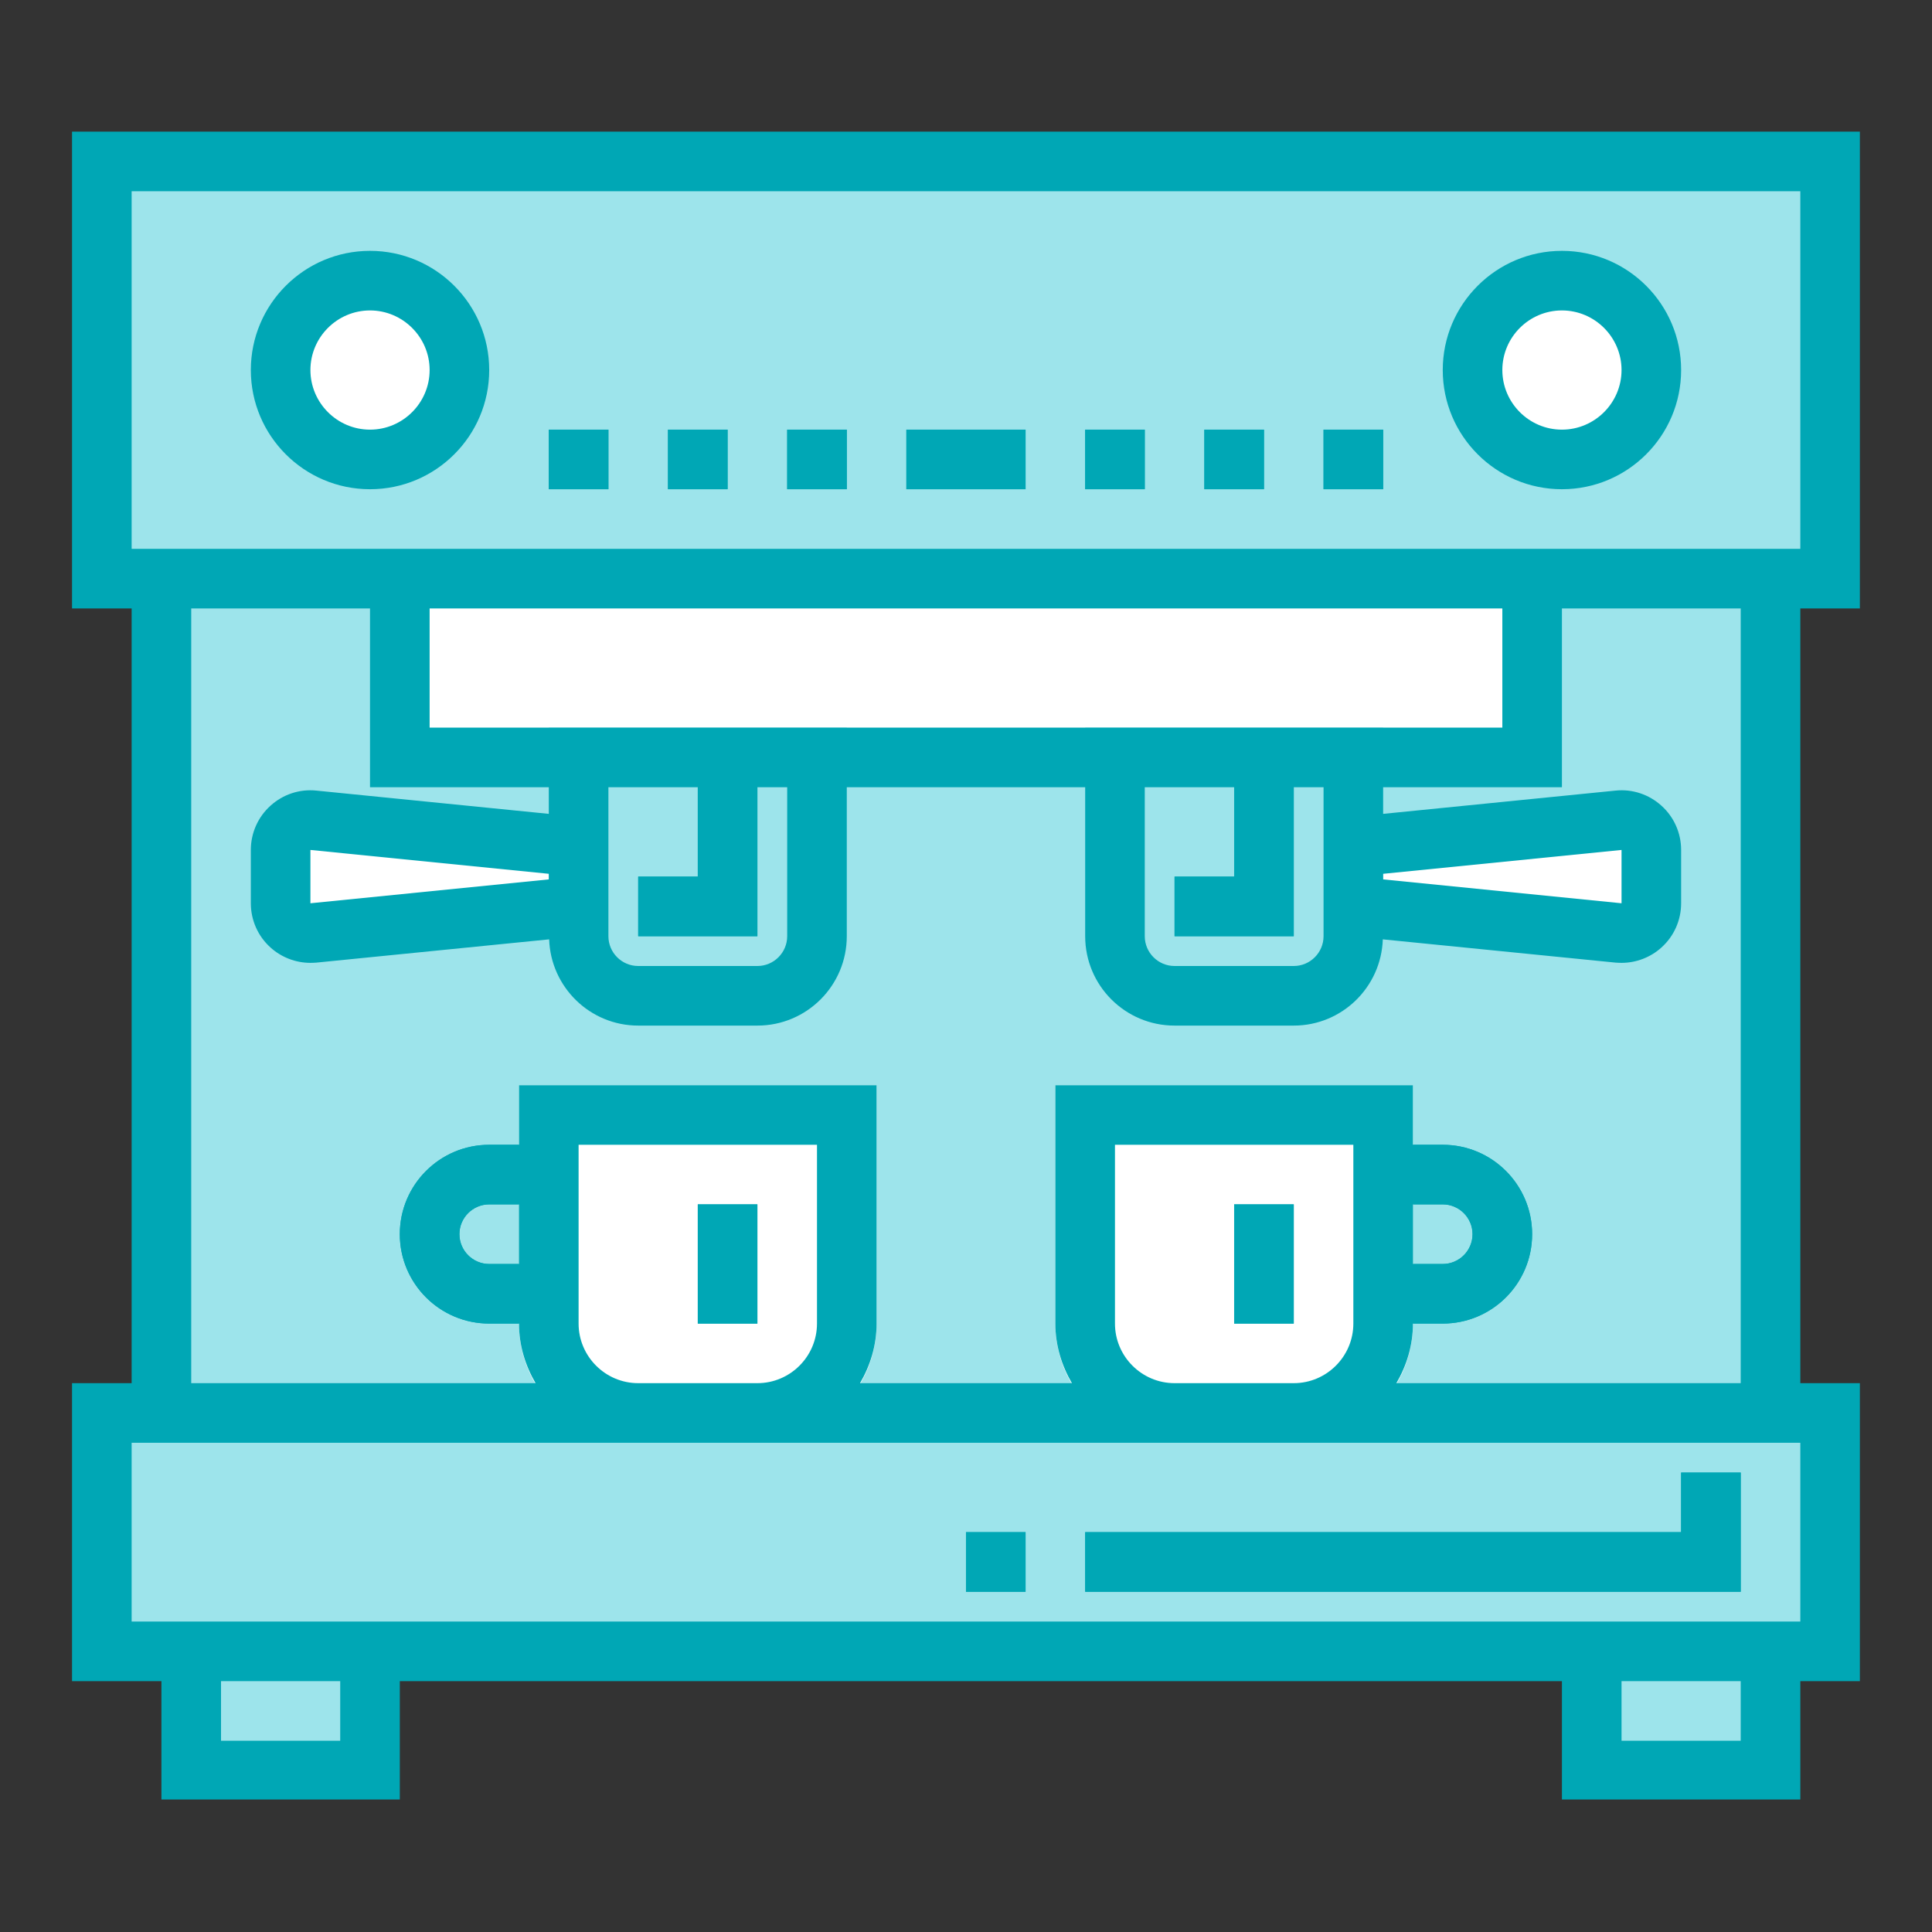 <svg xmlns="http://www.w3.org/2000/svg" xmlns:xlink="http://www.w3.org/1999/xlink" width="512" zoomAndPan="magnify" viewBox="0 0 384 384" height="512" preserveAspectRatio="xMidYMid meet" version="1.0"><rect x="0" y="0" width="384" height="384" fill="#333333" stroke="none"/><defs><clipPath id="472f01410e"><path d="M 14.164 26.168 L 369.664 26.168 L 369.664 357.668 L 14.164 357.668 Z M 14.164 26.168 " clip-rule="nonzero"/></clipPath></defs><path fill="#9de4eb" d="M 351.906 280.84 L 32.086 280.84 L 32.086 115.008 L 351.906 115.008 L 351.906 280.84 " fill-opacity="1" fill-rule="nonzero"/><path fill="#00a7b5" d="M 97.234 239.379 C 93.973 239.379 91.312 242.039 91.312 245.301 C 91.312 248.566 93.973 251.227 97.234 251.227 L 103.156 251.227 L 103.156 239.379 Z M 115 263.07 L 97.234 263.07 C 87.426 263.07 79.465 255.113 79.465 245.301 C 79.465 235.492 87.426 227.535 97.234 227.535 L 115 227.535 L 115 263.07 " fill-opacity="1" fill-rule="nonzero"/><path fill="#ffffff" d="M 115 180.152 L 62.277 185.43 C 58.809 185.777 55.777 183.023 55.777 179.531 L 55.777 168.934 C 55.777 165.441 58.809 162.688 62.277 163.035 L 115 168.309 L 115 180.152 " fill-opacity="1" fill-rule="nonzero"/><path fill="#ffffff" d="M 268.988 180.152 L 321.715 185.43 C 325.184 185.777 328.215 183.023 328.215 179.531 L 328.215 168.934 C 328.215 165.441 325.184 162.688 321.715 163.035 L 268.988 168.309 L 268.988 180.152 " fill-opacity="1" fill-rule="nonzero"/><path fill="#9de4eb" d="M 363.75 115.008 L 20.242 115.008 L 20.242 32.09 L 363.75 32.09 L 363.75 115.008 " fill-opacity="1" fill-rule="nonzero"/><path fill="#ffffff" d="M 304.523 150.543 L 79.465 150.543 L 79.465 115.008 L 304.523 115.008 L 304.523 150.543 " fill-opacity="1" fill-rule="nonzero"/><path fill="#9de4eb" d="M 109.078 186.078 C 109.078 195.887 117.039 203.844 126.848 203.844 L 150.539 203.844 C 160.348 203.844 168.305 195.887 168.305 186.078 L 168.305 144.617 L 109.078 144.617 L 109.078 186.078 " fill-opacity="1" fill-rule="nonzero"/><path fill="#9de4eb" d="M 215.688 144.617 L 215.688 186.078 C 215.688 195.887 223.645 203.844 233.453 203.844 L 257.145 203.844 C 266.953 203.844 274.91 195.887 274.91 186.078 L 274.91 144.617 L 215.688 144.617 " fill-opacity="1" fill-rule="nonzero"/><path fill="#ffffff" d="M 91.312 73.547 C 91.312 83.355 83.352 91.316 73.543 91.316 C 63.734 91.316 55.777 83.355 55.777 73.547 C 55.777 63.738 63.734 55.781 73.543 55.781 C 83.352 55.781 91.312 63.738 91.312 73.547 " fill-opacity="1" fill-rule="nonzero"/><path fill="#ffffff" d="M 328.215 73.547 C 328.215 83.355 320.258 91.316 310.445 91.316 C 300.637 91.316 292.68 83.355 292.68 73.547 C 292.68 63.738 300.637 55.781 310.445 55.781 C 320.258 55.781 328.215 63.738 328.215 73.547 " fill-opacity="1" fill-rule="nonzero"/><path fill="#00a7b5" d="M 120.926 97.238 L 109.078 97.238 L 109.078 85.395 L 120.926 85.395 L 120.926 97.238 " fill-opacity="1" fill-rule="nonzero"/><path fill="#00a7b5" d="M 144.613 97.238 L 132.77 97.238 L 132.77 85.395 L 144.613 85.395 L 144.613 97.238 " fill-opacity="1" fill-rule="nonzero"/><path fill="#00a7b5" d="M 168.305 97.238 L 156.461 97.238 L 156.461 85.395 L 168.305 85.395 L 168.305 97.238 " fill-opacity="1" fill-rule="nonzero"/><path fill="#00a7b5" d="M 274.91 97.238 L 263.066 97.238 L 263.066 85.395 L 274.91 85.395 L 274.91 97.238 " fill-opacity="1" fill-rule="nonzero"/><path fill="#00a7b5" d="M 251.223 97.238 L 239.375 97.238 L 239.375 85.395 L 251.223 85.395 L 251.223 97.238 " fill-opacity="1" fill-rule="nonzero"/><path fill="#00a7b5" d="M 227.531 97.238 L 215.688 97.238 L 215.688 85.395 L 227.531 85.395 L 227.531 97.238 " fill-opacity="1" fill-rule="nonzero"/><path fill="#00a7b5" d="M 203.84 97.238 L 180.148 97.238 L 180.148 85.395 L 203.84 85.395 L 203.84 97.238 " fill-opacity="1" fill-rule="nonzero"/><path fill="#00a7b5" d="M 280.832 251.227 L 286.758 251.227 C 290.02 251.227 292.68 248.566 292.68 245.301 C 292.68 242.039 290.02 239.379 286.758 239.379 L 280.832 239.379 Z M 286.758 263.07 L 268.988 263.07 L 268.988 227.535 L 286.758 227.535 C 296.566 227.535 304.523 235.492 304.523 245.301 C 304.523 255.113 296.566 263.07 286.758 263.07 " fill-opacity="1" fill-rule="nonzero"/><path fill="#ffffff" d="M 209.762 215.691 L 209.762 263.07 C 209.762 276.141 220.383 286.762 233.453 286.762 L 257.145 286.762 C 270.215 286.762 280.832 276.141 280.832 263.07 L 280.832 215.691 L 209.762 215.691 " fill-opacity="1" fill-rule="nonzero"/><path fill="#ffffff" d="M 103.156 263.07 C 103.156 276.141 113.777 286.762 126.848 286.762 L 150.539 286.762 C 163.609 286.762 174.227 276.141 174.227 263.07 L 174.227 215.691 L 103.156 215.691 L 103.156 263.07 " fill-opacity="1" fill-rule="nonzero"/><path fill="#00a7b5" d="M 150.539 263.07 L 138.691 263.07 L 138.691 239.379 L 150.539 239.379 L 150.539 263.07 " fill-opacity="1" fill-rule="nonzero"/><path fill="#00a7b5" d="M 257.145 263.07 L 245.297 263.07 L 245.297 239.379 L 257.145 239.379 L 257.145 263.07 " fill-opacity="1" fill-rule="nonzero"/><path fill="#00a7b5" d="M 150.539 186.078 L 126.848 186.078 L 126.848 174.23 L 138.691 174.23 L 138.691 156.465 L 150.539 156.465 L 150.539 186.078 " fill-opacity="1" fill-rule="nonzero"/><path fill="#00a7b5" d="M 257.145 186.078 L 233.453 186.078 L 233.453 174.23 L 245.297 174.23 L 245.297 156.465 L 257.145 156.465 L 257.145 186.078 " fill-opacity="1" fill-rule="nonzero"/><path fill="#9de4eb" d="M 363.75 328.219 L 20.242 328.219 L 20.242 280.84 L 363.75 280.84 L 363.75 328.219 " fill-opacity="1" fill-rule="nonzero"/><path fill="#9de4eb" d="M 73.543 351.91 L 38.008 351.91 L 38.008 328.219 L 73.543 328.219 L 73.543 351.91 " fill-opacity="1" fill-rule="nonzero"/><path fill="#9de4eb" d="M 351.906 351.91 L 316.371 351.91 L 316.371 328.219 L 351.906 328.219 L 351.906 351.91 " fill-opacity="1" fill-rule="nonzero"/><path fill="#00a7b5" d="M 345.98 316.375 L 215.688 316.375 L 215.688 304.527 L 334.137 304.527 L 334.137 292.684 L 345.98 292.684 L 345.98 316.375 " fill-opacity="1" fill-rule="nonzero"/><path fill="#00a7b5" d="M 203.84 316.375 L 191.996 316.375 L 191.996 304.527 L 203.84 304.527 L 203.84 316.375 " fill-opacity="1" fill-rule="nonzero"/><g clip-path="url(#472f01410e)"><path fill="#00a7b5" d="M 26.164 38.012 L 357.828 38.012 L 357.828 109.082 L 26.164 109.082 Z M 103.156 239.379 L 103.156 251.227 L 97.234 251.227 C 93.973 251.227 91.312 248.566 91.312 245.301 C 91.312 242.039 93.973 239.379 97.234 239.379 Z M 162.383 227.535 L 162.383 263.07 C 162.383 269.594 157.062 274.914 150.539 274.914 L 126.848 274.914 C 120.324 274.914 115 269.594 115 263.07 L 115 227.535 Z M 268.988 227.535 L 268.988 263.07 C 268.988 269.594 263.668 274.914 257.145 274.914 L 233.453 274.914 C 226.93 274.914 221.609 269.594 221.609 263.07 L 221.609 227.535 Z M 280.832 251.227 L 280.832 239.379 L 286.758 239.379 C 290.02 239.379 292.68 242.039 292.68 245.301 C 292.68 248.566 290.02 251.227 286.758 251.227 Z M 109.078 173.676 L 109.078 174.785 L 61.699 179.531 L 61.699 168.934 Z M 150.539 186.078 L 150.539 156.465 L 156.461 156.465 L 156.461 186.078 C 156.461 189.34 153.801 192 150.539 192 L 126.848 192 C 123.586 192 120.926 189.34 120.926 186.078 L 120.926 156.465 L 138.691 156.465 L 138.691 174.23 L 126.848 174.23 L 126.848 186.078 Z M 257.145 186.078 L 257.145 156.465 L 263.066 156.465 L 263.066 186.078 C 263.066 189.34 260.406 192 257.145 192 L 233.453 192 C 230.191 192 227.531 189.34 227.531 186.078 L 227.531 156.465 L 245.297 156.465 L 245.297 174.23 L 233.453 174.23 L 233.453 186.078 Z M 274.91 173.676 L 322.293 168.934 L 322.293 179.531 L 274.91 174.785 Z M 85.391 144.617 L 85.391 120.93 L 298.602 120.93 L 298.602 144.617 Z M 109.078 156.465 L 109.078 161.762 L 62.879 157.137 C 59.523 156.789 56.238 157.898 53.762 160.141 C 51.266 162.387 49.855 165.578 49.855 168.934 L 49.855 179.531 C 49.855 182.883 51.266 186.078 53.762 188.32 C 55.938 190.289 58.785 191.375 61.699 191.375 C 62.094 191.375 62.484 191.352 62.879 191.328 L 109.148 186.703 C 109.473 196.211 117.27 203.844 126.848 203.844 L 150.539 203.844 C 160.348 203.844 168.305 195.887 168.305 186.078 L 168.305 156.465 L 215.688 156.465 L 215.688 186.078 C 215.688 195.887 223.645 203.844 233.453 203.844 L 257.145 203.844 C 266.723 203.844 274.52 196.211 274.844 186.703 L 321.113 191.328 C 321.504 191.352 321.898 191.375 322.293 191.375 C 325.207 191.375 328.051 190.289 330.227 188.32 C 332.727 186.078 334.137 182.883 334.137 179.531 L 334.137 168.934 C 334.137 165.578 332.727 162.387 330.227 160.141 C 327.75 157.898 324.445 156.789 321.113 157.137 L 274.91 161.762 L 274.91 156.465 L 310.445 156.465 L 310.445 120.93 L 345.98 120.93 L 345.98 274.914 L 277.547 274.914 C 279.586 271.422 280.832 267.398 280.832 263.07 L 286.758 263.07 C 296.566 263.07 304.523 255.113 304.523 245.301 C 304.523 235.492 296.566 227.535 286.758 227.535 L 280.832 227.535 L 280.832 215.691 L 209.762 215.691 L 209.762 263.07 C 209.762 267.398 211.012 271.422 213.047 274.914 L 170.941 274.914 C 172.977 271.422 174.227 267.398 174.227 263.07 L 174.227 215.691 L 103.156 215.691 L 103.156 227.535 L 97.234 227.535 C 87.426 227.535 79.465 235.492 79.465 245.301 C 79.465 255.113 87.426 263.07 97.234 263.07 L 103.156 263.07 C 103.156 267.398 104.406 271.422 106.441 274.914 L 38.008 274.914 L 38.008 120.93 L 73.543 120.93 L 73.543 156.465 Z M 357.828 322.297 L 26.164 322.297 L 26.164 286.762 L 357.828 286.762 Z M 345.98 345.984 L 322.293 345.984 L 322.293 334.141 L 345.98 334.141 Z M 67.621 345.984 L 43.93 345.984 L 43.93 334.141 L 67.621 334.141 Z M 14.316 120.93 L 26.164 120.93 L 26.164 274.914 L 14.316 274.914 L 14.316 334.141 L 32.086 334.141 L 32.086 357.832 L 79.465 357.832 L 79.465 334.141 L 310.445 334.141 L 310.445 357.832 L 357.828 357.832 L 357.828 334.141 L 369.672 334.141 L 369.672 274.914 L 357.828 274.914 L 357.828 120.93 L 369.672 120.93 L 369.672 26.168 L 14.316 26.168 L 14.316 120.93 " fill-opacity="1" fill-rule="nonzero"/></g><path fill="#00a7b5" d="M 61.699 73.547 C 61.699 67.023 67.02 61.703 73.543 61.703 C 80.066 61.703 85.391 67.023 85.391 73.547 C 85.391 80.07 80.066 85.395 73.543 85.395 C 67.02 85.395 61.699 80.07 61.699 73.547 Z M 97.234 73.547 C 97.234 60.477 86.617 49.859 73.543 49.859 C 60.473 49.859 49.855 60.477 49.855 73.547 C 49.855 86.621 60.473 97.238 73.543 97.238 C 86.617 97.238 97.234 86.621 97.234 73.547 " fill-opacity="1" fill-rule="nonzero"/><path fill="#00a7b5" d="M 310.445 61.703 C 316.973 61.703 322.293 67.023 322.293 73.547 C 322.293 80.07 316.973 85.395 310.445 85.395 C 303.922 85.395 298.602 80.07 298.602 73.547 C 298.602 67.023 303.922 61.703 310.445 61.703 Z M 310.445 97.238 C 323.52 97.238 334.137 86.621 334.137 73.547 C 334.137 60.477 323.52 49.859 310.445 49.859 C 297.375 49.859 286.758 60.477 286.758 73.547 C 286.758 86.621 297.375 97.238 310.445 97.238 " fill-opacity="1" fill-rule="nonzero"/><path fill="#00a7b5" d="M 120.926 85.395 L 109.078 85.395 L 109.078 97.238 L 120.926 97.238 L 120.926 85.395 " fill-opacity="1" fill-rule="nonzero"/><path fill="#00a7b5" d="M 144.613 85.395 L 132.77 85.395 L 132.77 97.238 L 144.613 97.238 L 144.613 85.395 " fill-opacity="1" fill-rule="nonzero"/><path fill="#00a7b5" d="M 168.305 85.395 L 156.461 85.395 L 156.461 97.238 L 168.305 97.238 L 168.305 85.395 " fill-opacity="1" fill-rule="nonzero"/><path fill="#00a7b5" d="M 274.91 85.395 L 263.066 85.395 L 263.066 97.238 L 274.91 97.238 L 274.91 85.395 " fill-opacity="1" fill-rule="nonzero"/><path fill="#00a7b5" d="M 251.223 85.395 L 239.375 85.395 L 239.375 97.238 L 251.223 97.238 L 251.223 85.395 " fill-opacity="1" fill-rule="nonzero"/><path fill="#00a7b5" d="M 227.531 85.395 L 215.688 85.395 L 215.688 97.238 L 227.531 97.238 L 227.531 85.395 " fill-opacity="1" fill-rule="nonzero"/><path fill="#00a7b5" d="M 203.84 85.395 L 180.148 85.395 L 180.148 97.238 L 203.84 97.238 L 203.84 85.395 " fill-opacity="1" fill-rule="nonzero"/><path fill="#00a7b5" d="M 150.539 239.379 L 138.691 239.379 L 138.691 263.07 L 150.539 263.07 L 150.539 239.379 " fill-opacity="1" fill-rule="nonzero"/><path fill="#00a7b5" d="M 257.145 239.379 L 245.297 239.379 L 245.297 263.07 L 257.145 263.07 L 257.145 239.379 " fill-opacity="1" fill-rule="nonzero"/><path fill="#00a7b5" d="M 215.688 316.375 L 345.98 316.375 L 345.98 292.684 L 334.137 292.684 L 334.137 304.527 L 215.688 304.527 L 215.688 316.375 " fill-opacity="1" fill-rule="nonzero"/><path fill="#00a7b5" d="M 191.996 316.375 L 203.84 316.375 L 203.84 304.527 L 191.996 304.527 L 191.996 316.375 " fill-opacity="1" fill-rule="nonzero"/></svg>